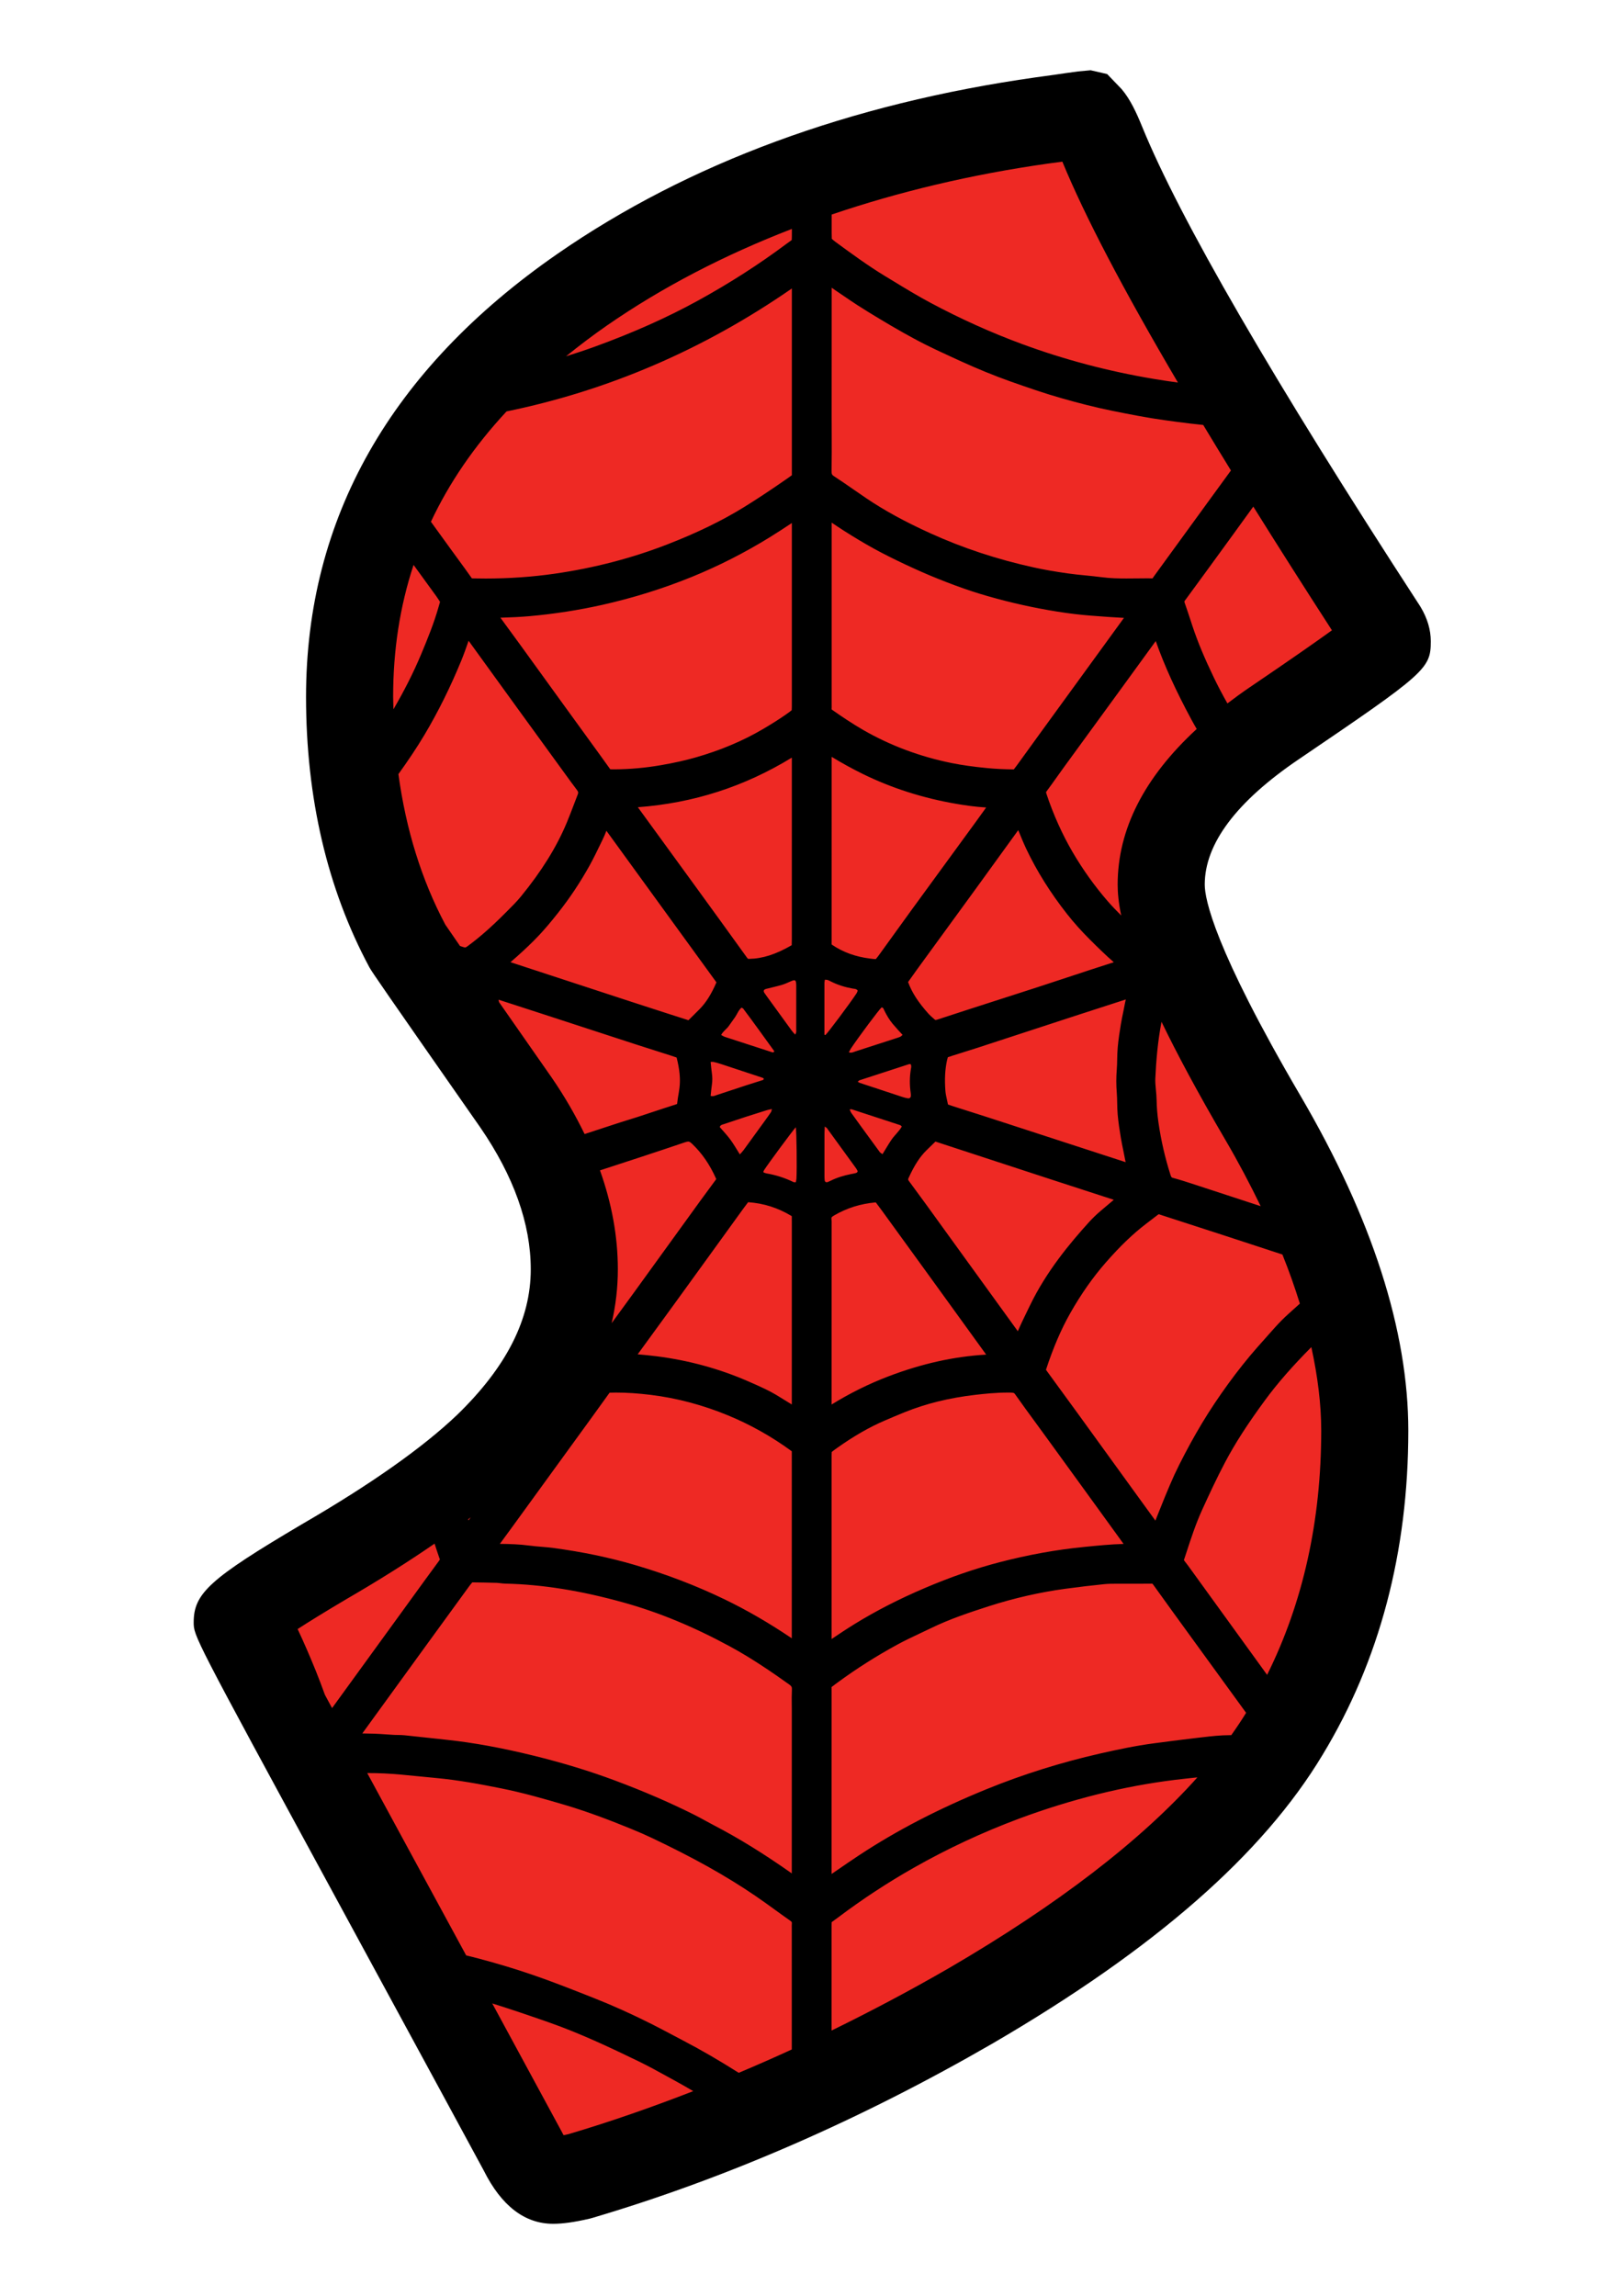 <?xml version="1.0" encoding="utf-8"?>
<!-- Generator: Adobe Illustrator 16.0.0, SVG Export Plug-In . SVG Version: 6.00 Build 0)  -->
<!DOCTYPE svg PUBLIC "-//W3C//DTD SVG 1.1//EN" "http://www.w3.org/Graphics/SVG/1.1/DTD/svg11.dtd">
<svg version="1.1" id="Layer_1" xmlns="http://www.w3.org/2000/svg" xmlns:xlink="http://www.w3.org/1999/xlink" x="0px" y="0px"
	 width="595.28px" height="841.89px" viewBox="0 0 595.28 841.89" enable-background="new 0 0 595.28 841.89" xml:space="preserve">
<g>
	<path fill="#EE2924" d="M508.812,235.182c0,1.294-13.818,11.317-41.455,30.059c-27.636,18.747-41.454,38.466-41.454,59.146
		c0,14.546,12.445,43.072,37.337,85.572c24.882,42.505,37.327,80.727,37.327,114.664c0,41.694-9.695,78.538-29.087,110.536
		c-20.363,33.943-58.835,67.392-115.387,100.362c-47.517,27.471-95.356,48.317-143.512,62.541c-4.203,0.973-7.439,1.456-9.696,1.456
		c-3.878,0-7.598-3.562-11.151-10.668c-2.591-4.845-21.174-39.11-55.754-102.779c-32.651-60.119-48.97-90.501-48.97-91.15
		c0-2.257,10.667-9.695,32.001-22.303c26.178-15.186,46.059-29.248,59.632-42.178c21.333-20.681,31.999-42.339,31.999-64.969
		c0-20.036-7.112-40.399-21.333-61.086c-26.179-37.493-39.438-56.563-39.755-57.212c-14.226-26.499-21.333-57.041-21.333-91.634
		c0-60.119,28.44-109.887,85.33-149.324c46.217-31.999,102.459-52.679,168.723-62.058c11.952-1.617,16.969-2.422,15.024-2.422
		c1.617,0,3.879,3.556,6.79,10.663c14.219,34.91,48.64,94.384,103.269,178.417C508.323,232.437,508.812,233.893,508.812,235.182z"/>
	<path fill-rule="evenodd" clip-rule="evenodd" d="M476.319,278.461c46.654-31.64,48.463-33.256,48.463-43.28
		c0-4.206-1.247-8.433-3.717-12.561l-0.317-0.509C466.926,139.316,432.65,80.19,418.868,46.347
		c-2.022-4.944-4.269-9.904-7.533-13.73l-5.261-5.459l-6.052-1.393l-4.585,0.426l-4.357,0.598c-1.99,0.301-5.365,0.785-11.047,1.554
		c-68.447,9.69-127.521,31.473-175.581,64.746C143.271,135.5,112.25,190.16,112.25,255.54c0,37.025,7.783,70.334,23.137,99.005
		c0.023,0.052,0.052,0.099,0.081,0.156c0.005,0.011,0.01,0.016,0.016,0.026c1.008,1.824,4.884,7.46,40.665,58.704
		c12.29,17.879,18.523,35.389,18.523,52.04c0,18.294-8.879,35.794-27.042,53.407c-12.609,12.009-31.663,25.442-56.745,39.988
		c-33.888,20.025-39.846,25.417-39.846,36.054c0,5.043,0,5.043,50.906,98.771c32.664,60.145,52.968,97.575,55.505,102.302
		c6.467,12.935,15.024,19.495,25.435,19.495c3.564,0,7.788-0.593,13.293-1.866l0.925-0.244
		c49.146-14.516,98.595-36.059,147.026-64.06c59.484-34.676,99.078-69.331,121.007-105.884c20.837-34.385,31.4-74.357,31.4-118.813
		c0-36.651-13.293-77.945-39.521-122.738c-31.717-54.156-35.144-72.237-35.144-77.498
		C441.872,309.415,453.466,293.964,476.319,278.461z M305.041,78.678c24.616-8.354,51.047-14.687,79.369-18.695
		c1.929-0.26,3.665-0.494,5.235-0.707c8.209,19.937,22.245,46.773,42.391,81.007c-2.755-0.369-5.656-0.801-8.921-1.347
		c-16.589-2.776-32.81-7.07-48.208-12.758c-11.349-4.18-22.661-9.28-33.631-15.149c-4.731-2.527-9.451-5.402-14.016-8.183
		l-2.631-1.596c-6.229-3.78-12.27-8.204-18.107-12.482c-0.499-0.375-0.982-0.77-1.44-1.18c-0.021-0.717-0.041-1.435-0.041-2.158
		C305.041,83.18,305.041,80.929,305.041,78.678z M305.03,153.057c0,0,0.005-35.269,0.016-47.543c0.452,0.328,0.91,0.65,1.378,0.962
		c1.019,0.686,2.038,1.378,3.047,2.069c1.699,1.154,3.399,2.318,5.125,3.431c2.688,1.737,5.428,3.4,8.173,5.048
		c2.74,1.648,5.49,3.27,8.282,4.84c2.475,1.383,5.422,3.015,8.51,4.565c2.568,1.294,5.178,2.505,7.798,3.712l1.165,0.541
		c2.9,1.336,5.802,2.672,8.734,3.935c2.952,1.264,5.926,2.49,8.926,3.634c2.989,1.144,6.015,2.204,9.046,3.249
		c3.124,1.076,6.254,2.142,9.409,3.125c3.067,0.946,6.156,1.83,9.254,2.667c3.099,0.837,6.213,1.622,9.343,2.339
		c3.124,0.712,6.265,1.347,9.409,1.955c3.244,0.629,6.488,1.248,9.748,1.778c3.156,0.515,6.327,0.951,9.504,1.367
		c3.135,0.411,6.274,0.801,9.42,1.107c3.254,5.407,6.628,10.954,10.163,16.688l-7.892,10.829l-20.182,27.751l-0.681,0.988
		l-2.022-0.016c-1.295,0-2.589,0.016-3.878,0.031c-1.259,0.016-2.517,0.026-3.774,0.026c-2.673,0-5.839-0.052-9.025-0.478
		c-1.986-0.26-3.972-0.458-5.968-0.655c-2.174-0.218-4.347-0.432-6.509-0.738c-4.799-0.686-8.745-1.383-12.404-2.188
		c-13.33-2.922-26.108-7.143-37.982-12.55c-9.306-4.237-16.74-8.303-23.405-12.799c-1.518-1.024-3.025-2.069-4.533-3.114
		c-2.401-1.664-4.804-3.337-7.258-4.928c-0.753-0.483-0.992-0.749-0.967-1.986c0.083-4.668,0.063-9.337,0.047-14.005L305.03,153.057
		z M409.619,400.877c0.094,1.19,0.114,2.396,0.141,3.592c0.025,1.435,0.057,2.87,0.182,4.294c0.26,2.921,0.707,5.791,1.154,8.463
		c0.26,1.565,0.582,3.12,0.904,4.669c0.208,1.05,0.427,2.101,0.624,3.15c0.073,0.374,0.151,0.754,0.239,1.134
		c-6.265-2.033-50.121-16.309-50.121-16.309c-2.776-0.899-5.558-1.783-8.344-2.667l-4.893-1.56c0,0-1.492-0.515-1.804-0.614
		c-0.094-0.473-0.198-0.94-0.307-1.414c-0.286-1.268-0.557-2.464-0.64-3.545c-0.333-4.264-0.141-7.944,0.593-11.266
		c0.083-0.369,0.187-0.738,0.302-1.107c0.529-0.188,1.061-0.375,1.596-0.541l3.415-1.071c1.882-0.582,3.765-1.175,5.642-1.783
		l36.271-11.858c6.108-1.985,12.223-3.966,18.341-5.937c-0.108,0.437-0.202,0.868-0.286,1.305c-0.197,1.061-0.415,2.116-0.629,3.177
		c-0.322,1.539-0.645,3.088-0.899,4.637c-0.441,2.641-0.889,5.5-1.148,8.458c-0.13,1.45-0.167,2.906-0.197,4.361
		c-0.021,1.186-0.042,2.366-0.136,3.546C409.375,395.044,409.375,397.95,409.619,400.877z M377.73,478.801l-1.051,2.163
		c-1.144,2.35-2.309,4.741-3.363,7.216c-2.35-3.244-27.033-37.358-27.033-37.358c-4.248-5.89-8.49-11.78-12.815-17.603
		c-0.489-0.65-0.468-0.687-0.167-1.352c2.101-4.622,4.144-7.752,6.624-10.148c0,0,2.62-2.558,3.176-3.093
		c0.208,0.067,33.304,10.902,42.308,13.844c4.98,1.627,23.109,7.507,23.109,7.507c-1.664,1.394-3.333,2.787-4.98,4.201
		c-1.529,1.31-2.948,2.703-4.232,4.117C392.453,455.875,383.803,466.189,377.73,478.801z M383.479,526.688l13.892,19.146
		c0,0,9.888,13.642,14.733,20.338c-4.752,0.141-9.451,0.608-14.021,1.061l-0.64,0.063c-10.038,0.998-20.379,2.869-30.745,5.563
		c-9.035,2.35-18.009,5.438-27.439,9.462c-9.493,4.044-17.936,8.375-25.827,13.235c-2.849,1.758-5.636,3.619-8.422,5.49V534.85
		c0-0.9,0-1.903,0.052-2.402c0.396-0.349,1.269-0.973,1.872-1.403c6.176-4.398,11.978-7.731,17.738-10.185
		c2.381-1.02,4.771-2.038,7.179-3.005c7.829-3.15,16.246-5.225,25.729-6.337c3.581-0.422,7.809-0.848,11.998-0.848l1.228,0.01
		c1.102,0.026,1.222,0.188,1.528,0.635c2.537,3.603,5.142,7.158,7.746,10.715L383.479,526.688z M373.01,280.613l-0.338,0.437
		c-0.275,0.348-0.557,0.702-0.816,1.082c-0.036,0-0.083,0.005-0.135,0.005c-3.239-0.016-6.488-0.171-9.66-0.473
		c-5.001-0.479-9.123-1.061-12.965-1.83c-11.636-2.345-22.563-6.431-32.487-12.145c-4.103-2.36-8.022-5.032-11.318-7.33
		c-0.244-0.177-0.316-0.275-0.271-0.328c0.037-0.546,0.031-1.097,0.016-1.648l0.006-66.727c1.492,1.014,2.974,2.002,4.471,2.958
		c4.023,2.563,7.652,4.726,11.084,6.613c3.358,1.84,7.019,3.686,11.51,5.796c4.17,1.96,8.027,3.655,11.78,5.163
		c4.513,1.819,8.567,3.316,12.404,4.58c3.728,1.232,7.788,2.396,12.415,3.582c4.19,1.065,8.422,2.007,12.576,2.797
		c4.596,0.878,8.77,1.539,12.752,2.017c3.931,0.478,7.897,0.754,11.729,1.019l1.061,0.073c1.799,0.125,3.598,0.234,5.417,0.333
		c-0.343,0.479-30.901,42.511-30.901,42.511L373.01,280.613z M391.341,335.139c2.484,3.16,5.281,6.295,8.328,9.326
		c3.025,3.016,5.885,5.823,8.838,8.391c-0.593,0.188-9.176,2.974-9.176,2.974l-8.012,2.642c-3.607,1.19-7.216,2.386-10.839,3.561
		l-13.138,4.237c-7.829,2.516-15.653,5.032-23.467,7.601c-0.396,0.135-0.624,0.156-0.718,0.156c-0.063,0-0.166,0-0.463-0.271
		l-0.515-0.458c-0.571-0.504-1.148-0.999-1.653-1.57c-3.769-4.217-6.051-7.757-7.413-11.489c-0.021-0.047-0.031-0.089-0.042-0.125
		c0.582-0.801,1.154-1.611,1.727-2.423c0.551-0.79,1.107-1.57,1.674-2.35c0,0,17.041-23.379,21.336-29.29
		c3.379-4.647,15.658-21.627,15.658-21.627c0.011,0.031,0.021,0.058,0.037,0.089c0.92,2.251,1.866,4.58,2.947,6.867
		C380.293,319.469,385.3,327.465,391.341,335.139z M305.035,277.546c3.931,2.375,7.658,4.424,11.313,6.218
		c10.585,5.214,22.168,8.921,34.422,11.016c3.036,0.52,6.836,1.097,10.933,1.336c-1.273,1.789-2.558,3.572-3.853,5.345
		c0,0-19.1,26.155-23.228,31.832c-2.018,2.766-4.019,5.547-6.021,8.328c-1.986,2.766-3.972,5.531-5.979,8.287
		c-0.343,0.473-1.004,1.377-1.394,1.804c-0.562,0-1.242-0.083-2.121-0.197c-5.334-0.666-9.883-2.319-13.917-5.048
		c-0.067-0.047-0.125-0.089-0.166-0.12c0.025-0.562,0.016-1.123,0.005-1.685C305.03,344.662,305.025,295.284,305.035,277.546z
		 M323.341,369.424c0.629,0.037,0.748,0.587,0.951,1.014c0.863,1.789,1.855,3.494,3.13,5.022c0.681,0.811,1.388,1.596,2.095,2.386
		c0.468,0.515,0.951,1.019,1.534,1.648c-0.344,0.291-0.557,0.562-0.838,0.691c-0.515,0.234-1.065,0.39-1.601,0.567
		c-4.971,1.612-9.945,3.234-14.926,4.83c-0.65,0.208-1.279,0.619-2.34,0.338c0.302-0.582,0.483-1.024,0.749-1.419
		C314.846,380.357,322.332,370.334,323.341,369.424z M312.413,406.798c5.932,1.924,11.858,3.868,17.779,5.813
		c0.182,0.063,0.312,0.271,0.572,0.499c-1.009,1.799-2.61,3.125-3.754,4.788c-1.148,1.689-2.163,3.468-3.327,5.339
		c-0.396-0.296-0.785-0.468-1.009-0.77c-2.271-3.077-4.518-6.176-6.769-9.264c-1.217-1.664-2.423-3.322-3.607-5.001
		c-0.266-0.375-0.416-0.827-0.666-1.342C312.018,406.824,312.236,406.741,312.413,406.798z M315.355,397.107
		c-0.198-0.067-0.369-0.208-0.76-0.426c0.328-0.281,0.458-0.468,0.646-0.53c6.046-1.976,12.103-3.951,18.153-5.911
		c0.188-0.058,0.406-0.005,0.599-0.005c0.399,0.66,0.182,1.3,0.083,1.903c-0.474,2.891-0.474,5.771-0.053,8.666
		c0.053,0.349,0.078,0.702,0.058,1.056c-0.026,0.655-0.473,1.019-1.154,0.894c-0.624-0.109-1.247-0.26-1.851-0.458
		C325.831,400.581,320.59,398.844,315.355,397.107z M411.236,335.721c-1.825-1.81-3.52-3.587-5.059-5.365
		c-4.73-5.479-9.01-11.463-12.716-17.79c-3.868-6.613-7.128-13.865-9.686-21.564c-0.13-0.385-0.12-0.541-0.011-0.687
		c1.315-1.763,2.589-3.556,3.863-5.344c0.868-1.216,1.736-2.438,2.614-3.65l21.362-29.311l12.3-16.927
		c3.161,8.994,7.445,18.388,13.299,29.207c0.54,1.008,1.144,2.027,1.726,3.036c-19.235,17.713-28.998,36.828-28.998,57.062
		C409.932,327.283,410.223,330.917,411.236,335.721z M292.036,361.064c0.013,0.286,0.008,0.567,0.008,0.848
		c0.002,5.105,0.008,10.2-0.008,15.295c0,0.676,0.169,1.403-0.39,2.178c-0.483-0.546-0.922-0.972-1.281-1.471
		c-2.545-3.483-5.074-6.987-7.606-10.481c-0.788-1.092-1.596-2.168-2.357-3.275c-0.538-0.78-0.307-1.295,0.647-1.534
		c1.916-0.488,3.855-0.91,5.752-1.466c1.144-0.338,2.235-0.868,3.34-1.347C291.651,359.157,291.966,359.354,292.036,361.064z
		 M220.062,429.184l0.153-0.047c10.174-3.311,20.694-6.742,31.011-10.246c0.637-0.219,1.024-0.26,1.237-0.26
		c0.18,0,0.522,0,1.362,0.795c3.631,3.457,6.509,7.627,8.793,12.764c0.037,0.083,0.063,0.145,0.081,0.187
		c-0.039,0.063-0.099,0.161-0.197,0.291c-3.681,4.939-7.289,9.94-10.896,14.937c0,0-15.701,21.726-18.768,25.947
		c-2.826,3.894-5.662,7.777-8.498,11.666c1.502-6.499,2.272-13.08,2.272-19.745C226.612,453.447,224.392,441.328,220.062,429.184z
		 M290.373,260.442c-0.421,0.379-1.474,1.123-2.202,1.632c-2.378,1.664-4.996,3.322-8.484,5.371
		c-7.276,4.268-15.516,7.735-24.494,10.299c-3.826,1.097-7.998,2.027-12.76,2.849c-5.656,0.978-11.32,1.497-16.933,1.528
		l-1.671-0.021l-3.675-5.116l-13.889-19.152l-15.529-21.465c-1.375-1.898-6.184-8.459-7.198-9.852h0.083
		c3.454-0.114,7.026-0.239,10.582-0.562c9.035-0.8,18.032-2.204,26.74-4.154c11.297-2.537,22.36-5.994,32.885-10.278
		c9.766-3.982,19.339-8.848,28.456-14.473c2.753-1.695,5.448-3.473,8.146-5.251v66.04
		C290.43,258.877,290.43,259.943,290.373,260.442z M290.427,277.827l-0.005,66.487c0,0.769-0.013,1.533-0.044,2.303
		c-5.862,3.379-10.694,4.929-15.648,5.012c-0.271-0.005-0.38-0.042-0.38-0.042c-0.013,0-0.143-0.093-0.379-0.421
		c-6.415-8.937-12.882-17.837-19.352-26.742c0,0-20.548-28.24-20.668-28.406C254.392,294.474,272.993,288.484,290.427,277.827z
		 M220.322,309.337l0.761-1.575c0.504-1.04,0.936-2.08,1.334-3.109c1.64,2.256,26.604,36.651,26.604,36.651
		c4.521,6.239,9.043,12.478,13.751,18.935c-1.872,4.325-3.754,7.33-6.096,9.742c-0.72,0.738-1.456,1.466-2.189,2.184
		c-0.634,0.624-1.268,1.248-1.98,1.96l-7.094-2.272c-4.588-1.477-9.178-2.958-13.759-4.456c0,0-44.205-14.489-44.423-14.551
		c0.884-0.759,1.744-1.507,2.589-2.267c2.517-2.272,5.194-4.741,7.757-7.465c2.163-2.298,4.385-4.908,6.99-8.204
		c2.253-2.854,4.323-5.693,6.147-8.438c2.012-3.021,3.894-6.119,5.599-9.196C217.764,314.645,219.063,311.946,220.322,309.337z
		 M261.096,393.552c-0.195-1.32-0.294-2.651-0.452-4.133c0.465,0,0.808-0.068,1.115,0.01c0.962,0.244,1.924,0.504,2.862,0.816
		c4.983,1.633,9.958,3.286,14.934,4.939c0.198,0.063,0.375,0.182,0.546,0.27c0.114,0.53-0.299,0.608-0.598,0.702
		c-1.887,0.608-3.79,1.18-5.672,1.794c-3.637,1.19-7.266,2.412-10.902,3.597c-0.658,0.218-1.294,0.614-2.288,0.322
		c0.159-1.435,0.263-2.771,0.463-4.091C261.314,396.359,261.309,394.966,261.096,393.552z M247.311,478.209
		c4.019-5.532,8.027-11.074,12.033-16.621l13.291-18.377c0.577-0.791,1.165-1.576,1.762-2.351
		c5.708,0.396,10.917,2.049,15.911,5.054c0.036,0.025,0.07,0.047,0.101,0.067c-0.015,0.493-0.007,0.993,0.003,1.492l0.01,0.696
		c0,0,0,46.602-0.01,66.867c-1.547-0.937-3.091-1.872-4.619-2.839c-3.497-2.204-7.172-3.811-10.725-5.365l-0.587-0.26
		c-10.548-4.616-21.872-7.716-33.649-9.212c-2.306-0.292-4.625-0.516-6.943-0.718C233.888,496.644,244.306,482.352,247.311,478.209z
		 M272.723,421.766c-0.361,0.494-0.806,0.931-1.359,1.56c-1.292-2.033-2.293-3.821-3.499-5.448c-1.201-1.627-2.612-3.099-3.883-4.58
		c0.268-0.791,0.881-0.863,1.398-1.029c2.742-0.926,5.49-1.846,8.245-2.74c2.547-0.826,5.11-1.632,7.671-2.428
		c0.515-0.161,1.055-0.239,1.825-0.405c-0.166,0.551-0.189,0.904-0.361,1.159c-0.707,1.056-1.456,2.085-2.199,3.114
		C277.953,414.57,275.346,418.173,272.723,421.766z M283.024,385.811c-5.716-1.846-11.427-3.696-17.13-5.567
		c-0.447-0.146-0.845-0.427-1.391-0.707c0.715-1.394,1.986-2.147,2.789-3.275c0.775-1.097,1.562-2.184,2.327-3.286
		c0.788-1.138,1.229-2.516,2.337-3.452c0.268,0.135,0.509,0.187,0.621,0.333c3.904,5.178,7.666,10.46,11.43,15.664
		C283.692,386.086,283.331,385.909,283.024,385.811z M222.64,119.348c20.358-14.099,43.077-25.848,67.8-35.403
		c0,0.473,0,1.04,0,1.466c0,0.671,0.002,1.913-0.049,2.61c-0.185,0.135-1.456,1.035-1.944,1.404
		c-9.966,7.455-20.853,14.442-32.357,20.764c-11.369,6.249-23.773,11.791-37.925,16.938c-3.46,1.258-6.992,2.423-10.562,3.535
		C212.368,126.813,217.33,123.028,222.64,119.348z M185.789,150.873c37.158-7.626,72.198-22.604,104.643-45.084
		c0,0,0.008,68.109,0,68.489c-0.403,0.307-1.058,0.759-1.695,1.206l-0.39,0.271c-5.807,4.034-10.676,7.252-15.318,10.127
		c-8.146,5.042-17.447,9.565-28.43,13.818c-12.919,5.011-26.734,8.599-41.057,10.667c-8.224,1.186-16.763,1.789-25.377,1.789
		c-1.352,0-2.709-0.011-4.292-0.047l-0.585-0.01l-0.197,0.005c-0.023-0.031-0.052-0.073-0.083-0.114
		c-1.669-2.371-3.382-4.715-5.095-7.06l-2.521-3.457c0,0-3.273-4.523-7.341-10.143C164.791,176.976,174.029,163.517,185.789,150.873
		z M144.191,255.54c0-17.12,2.488-33.215,7.494-48.38l8.342,11.484l0.283,0.416c0.283,0.416,0.811,1.186,1.086,1.653
		c-0.073,0.281-0.179,0.603-0.296,1.014l-0.257,0.889c-1.674,5.916-4.055,11.76-6.348,17.239
		c-2.95,7.055-6.423,13.797-10.187,20.249C144.279,258.576,144.191,257.084,144.191,255.54z M171.419,347.033
		c-0.26,0.187-0.611,0.416-0.816,0.416c-0.088,0-0.296-0.021-0.681-0.151c-0.4-0.135-0.803-0.26-1.201-0.395
		c-2.654-3.826-4.629-6.691-5.383-7.819c-8.757-16.475-14.463-34.993-17.21-55.206c3.426-4.772,6.68-9.566,9.6-14.479
		c4.985-8.386,9.511-17.515,13.446-27.117c1.001-2.438,1.864-4.913,2.698-7.305c0.541,0.738,17.559,24.263,17.559,24.263
		c4.959,6.842,17.509,24.107,17.509,24.107c1.531,2.116,3.065,4.232,4.648,6.311c0.608,0.801,0.527,1.123,0.33,1.633l-1.264,3.301
		c-0.912,2.397-1.825,4.799-2.813,7.169c-3.707,8.875-9.181,17.686-16.74,26.94c-1.505,1.851-3.229,3.566-5.053,5.391l-0.933,0.931
		C180.143,340.015,175.792,343.831,171.419,347.033z M183.052,367.511c-0.076-0.307-0.141-0.613-0.216-0.92
		c5.656,1.819,11.313,3.655,16.963,5.5l33.272,10.855c2.815,0.915,5.635,1.809,8.458,2.703l4.777,1.523c0,0,1.528,0.525,1.864,0.634
		c1.105,4.403,1.432,7.803,1.061,10.975c-0.156,1.32-0.387,2.63-0.616,3.941l-0.266,2.09c0,0-0.114,0.083-0.444,0.187
		c-2.896,0.915-5.778,1.872-8.661,2.828c-1.817,0.603-3.634,1.206-5.456,1.798c-1.014,0.333-2.033,0.645-3.049,0.952
		c-1.095,0.333-2.189,0.666-3.275,1.024l-13.049,4.269c-3.346-6.883-7.294-13.767-12.012-20.629
		C198.336,389.414,190.6,378.34,183.052,367.511z M187.899,559.923l22.852-31.474c4.252-5.844,8.505-11.687,12.812-17.707
		c0,0,0.112-0.036,0.411-0.041c0.684-0.021,1.37-0.031,2.054-0.031c3.894,0,8.05,0.28,12.703,0.848
		c9.521,1.169,19.054,3.701,28.333,7.532c8.186,3.38,15.994,7.768,23.21,13.049c0.055,0.042,0.102,0.083,0.133,0.104
		c-0.013,0.566-0.005,1.133,0.002,1.699c0,0,0.011,48.941-0.002,66.883c-8.29-5.604-16.41-10.314-24.694-14.313
		c-10.335-4.996-21.455-9.248-33.054-12.638c-9.246-2.704-18.944-4.726-29.648-6.177c-1.534-0.207-3.078-0.332-4.625-0.457
		c-1.388-0.114-2.776-0.229-4.151-0.416c-3.686-0.499-7.336-0.598-10.897-0.635C183.901,565.382,187.899,559.923,187.899,559.923z
		 M172.657,556.419c-0.426,0.587-0.756,1.045-0.809,1.112c-0.046-0.13-0.096-0.239-0.146-0.369
		C172.03,556.912,172.332,556.668,172.657,556.419z M121.794,626.373c-0.915-1.699-1.793-3.326-2.63-4.881
		c-1.048-2.891-2.111-5.75-3.26-8.589c-2.288-5.656-4.513-10.767-6.74-15.513c4.058-2.626,9.771-6.177,17.86-10.959
		c12.145-7.045,22.844-13.798,32.36-20.364c0.034,0.104,0.07,0.203,0.104,0.308c0.574,1.762,1.151,3.524,1.843,5.5
		c0,0.005-0.036,0.125-0.229,0.385c-3.728,5.063-7.416,10.152-11.104,15.248C149.998,587.508,126.297,620.182,121.794,626.373z
		 M208.531,782.607c-0.678,0.15-1.287,0.28-1.827,0.39c-0.263-0.474-0.559-1.024-0.887-1.68c-1.76-3.29-10.649-19.692-25.279-46.648
		c6.896,2.163,13.777,4.497,20.774,6.951c11.466,4.023,22.49,9.238,32.802,14.233c3.67,1.778,7.356,3.816,10.922,5.781l3.348,1.841
		c1.947,1.065,3.915,2.22,5.88,3.363C239.009,772.776,223.75,778.1,208.531,782.607z M290.406,751.56
		c-6.478,2.979-12.96,5.823-19.449,8.563c-7.031-4.45-13.704-8.333-20.233-11.744l-3.933-2.079
		c-2.609-1.383-5.219-2.766-7.858-4.097c-7.117-3.582-14.203-6.774-21.06-9.482l-1.477-0.583
		c-6.771-2.672-13.774-5.438-20.813-7.859c-6.35-2.194-13.064-4.222-20.53-6.197c-1.331-0.354-2.724-0.676-4.073-1.02
		c-6.267-11.541-13.259-24.418-20.966-38.611c-5.769-10.621-10.834-19.958-15.326-28.25c2.062,0.011,4.123,0.026,6.179,0.13
		c4.13,0.198,8.378,0.624,12.487,1.04c2.051,0.208,4.102,0.416,6.155,0.598c8.407,0.744,16.857,2.355,24.117,3.801
		c8.04,1.602,15.976,3.878,23.41,6.072c9.137,2.697,17.886,6.135,24.486,8.838c2.773,1.128,5.154,2.173,7.289,3.182
		c15.415,7.299,27.545,14.072,38.177,21.325c2.334,1.585,4.619,3.244,6.906,4.897c1.958,1.424,3.917,2.838,5.903,4.221
		c0.673,0.469,0.663,0.645,0.629,1.113c-0.041,0.561-0.036,1.123-0.023,1.689C290.404,707.105,290.409,730.78,290.406,751.56z
		 M290.398,625.261l0.018,2.267c0,0-0.002,43.66-0.013,59.464c-10.216-7.2-19.337-12.831-28.427-17.571
		c-1.04-0.541-2.066-1.103-3.096-1.664c-1.481-0.816-2.966-1.633-4.479-2.381c-8.986-4.481-18.401-8.547-28.791-12.426
		c-9.402-3.509-19.228-6.509-30.039-9.165c-11.51-2.828-21.84-4.716-31.58-5.766l-4.793-0.52c-3.629-0.396-7.26-0.79-10.892-1.165
		c-0.806-0.083-1.619-0.094-2.436-0.099c-0.411-0.005-0.824-0.005-1.235-0.026c-0.904-0.052-1.809-0.113-2.711-0.176
		c-1.539-0.109-3.078-0.219-4.611-0.271c-1.477-0.052-2.953-0.073-4.429-0.094c1.565-2.163,24.187-33.335,24.187-33.335
		c5.001-6.888,10.008-13.771,15.022-20.654c0.354-0.483,0.733-0.951,1.141-1.409c2.995,0.031,5.986,0.089,8.981,0.177
		c0.375,0.011,0.746,0.063,1.118,0.104c0.681,0.088,1.359,0.166,2.046,0.182c13.506,0.302,27.676,2.563,43.313,6.92
		c12.963,3.607,25.789,8.91,39.217,16.21c7.871,4.273,15.313,9.398,21.552,13.85c0.884,0.629,1.04,0.945,0.987,2.021
		C290.357,621.57,290.375,623.421,290.398,625.261z M292.119,432.221c-0.023,0.415-0.143,0.815-0.234,1.314
		c-0.34-0.016-0.642,0.047-0.863-0.063c-3.138-1.533-6.426-2.583-9.865-3.171c-0.343-0.058-0.67-0.202-1.001-0.317
		c-0.052-0.021-0.083-0.104-0.195-0.249c0.088-0.192,0.172-0.452,0.314-0.676c1.489-2.319,10.343-14.317,11.604-15.69
		C292.179,415.127,292.33,428.238,292.119,432.221z M302.385,360.415c0.002-0.344,0.099-0.687,0.166-1.154
		c0.408,0.042,0.751,0.021,1.053,0.114c0.397,0.135,0.771,0.354,1.151,0.546c2.548,1.284,5.245,2.116,8.048,2.604
		c0.608,0.104,1.294,0.021,1.793,0.754c-0.146,0.317-0.254,0.723-0.478,1.056c-2.443,3.712-10.671,14.702-11.403,15.248
		c-0.026,0.016-0.123-0.057-0.336-0.156C302.379,373.142,302.377,366.778,302.385,360.415z M303.689,433.432
		c-0.699,0.265-1.149,0.025-1.225-0.671c-0.058-0.562-0.065-1.128-0.065-1.694c-0.005-2.693-0.002-5.381-0.002-8.074
		c0-2.479-0.005-4.954,0.005-7.434c0.003-0.702,0.05-1.398,0.091-2.438c0.471,0.327,0.679,0.41,0.79,0.562
		c3.588,4.923,7.164,9.846,10.73,14.779c0.239,0.338,0.406,0.729,0.562,1.02c-0.146,0.65-0.634,0.66-1.019,0.77
		c-0.479,0.13-0.973,0.192-1.456,0.296c-2.578,0.525-5.084,1.259-7.45,2.443C304.339,433.146,304.021,433.302,303.689,433.432z
		 M306.028,445.664c4.638-2.693,9.618-4.242,15.191-4.741c0.779,1.014,1.549,2.054,2.381,3.202
		c5.771,7.955,11.546,15.908,17.312,23.873c0,0,20.634,28.541,20.79,28.749c-11.91,0.707-23.681,3.333-35.954,8.017
		c-7.117,2.719-14.073,6.171-20.738,10.283l0.016-66.134c0.016-0.598,0.021-1.19-0.058-1.772
		C304.896,446.517,304.874,446.33,306.028,445.664z M348.097,721.698c-14.286,8.261-28.671,15.856-43.098,22.921v-37.03
		c0-1.04,0-2.11,0.042-2.725c0.218-0.166,1.715-1.237,2.271-1.653c8.791-6.639,18.118-12.768,27.704-18.211
		c12.373-7.034,25.412-13.116,38.752-18.086c9.493-3.535,19.256-6.562,29.03-8.989c9.259-2.303,18.674-4.055,27.99-5.214
		c2.791-0.349,5.594-0.635,8.396-0.937C418.338,675.091,387.857,698.521,348.097,721.698z M451.6,636.298
		c-0.058,0-0.109,0.005-0.161,0.005h-0.385c-3.411,0-6.748,0.385-9.977,0.76l-1.7,0.197c-4.887,0.551-9.764,1.195-14.64,1.84
		l-1.388,0.178c-6.899,0.904-13.652,2.35-19.917,3.773c-14.358,3.266-28.344,7.663-41.579,13.06
		c-17.635,7.195-32.888,15.098-46.623,24.144c-2.828,1.861-5.62,3.784-8.412,5.703c-0.603,0.416-1.206,0.831-1.814,1.247
		l-0.005-13.158c0-17.582,0-35.175,0.016-52.757l-0.005-1.342c-0.006-0.529-0.021-0.945-0.011-1.294
		c0.396-0.317,1.061-0.816,1.716-1.294l0.645-0.469c6.769-4.98,14.12-9.639,21.855-13.85c2.662-1.45,5.392-2.734,8.276-4.096
		c1.342-0.624,2.678-1.259,4.009-1.903c6.8-3.307,13.917-5.688,21.221-8.037c9.307-2.984,18.763-5.137,28.11-6.399
		c5.021-0.676,9.686-1.228,14.244-1.685c1.414-0.141,2.875-0.151,4.638-0.151h8.578c1.356,0,2.714-0.01,4.367-0.025
		c0,0,0.093,0.067,0.275,0.316c4.772,6.665,9.592,13.299,14.411,19.933c0,0,12.222,16.823,19.698,27.116
		C455.368,630.834,453.544,633.563,451.6,636.298z M480.967,494.008c2.329,10.657,3.629,20.909,3.629,30.615
		c0,33.096-6.69,63.123-19.849,89.564l-27.657-38.216c-0.91-1.264-1.82-2.526-2.87-3.848l0.77-2.323
		c1.846-5.667,3.593-11.012,5.947-16.168c2.434-5.334,5.282-11.511,8.386-17.375c3.665-6.936,8.188-13.964,14.655-22.781
		C468.662,507.098,474.261,500.745,480.967,494.008z M476.762,478.042l-0.453,0.416l-1.782,1.596
		c-1.492,1.337-2.989,2.673-4.403,4.092c-1.622,1.638-3.156,3.369-4.685,5.095l-1.658,1.871c-1.768,1.981-3.535,3.962-5.24,6
		c-1.861,2.225-3.671,4.502-5.428,6.811s-3.457,4.658-5.116,7.028c-1.658,2.381-3.274,4.794-4.834,7.247
		c-1.555,2.449-3.047,4.939-4.492,7.455c-1.445,2.512-2.828,5.054-4.169,7.616c-1.3,2.479-2.568,4.985-3.754,7.533
		c-1.211,2.631-2.318,5.308-3.431,7.979c-0.655,1.586-1.29,3.182-1.924,4.778l-1.258,3.15c-0.125,0.307-0.239,0.613-0.354,0.92
		c-2.215-3.03-4.42-6.077-6.624-9.118l-21.632-29.878c-2.531-3.483-11.193-15.356-11.193-15.356
		c-0.218-0.322-0.446-0.64-0.696-0.957c0.011-0.036,0.021-0.083,0.042-0.135c2.692-8.137,5.505-14.682,8.848-20.598
		c3.926-6.936,8.308-13.185,13.033-18.586c5.246-5.999,9.951-10.518,14.791-14.213l4.273-3.271c0.239-0.187,0.374-0.233,0.405-0.244
		l0.239,0.073c0.271,0.108,0.546,0.202,0.915,0.307c0,0,17.468,5.656,22.484,7.288l21.694,7.102
		C472.836,466.174,474.926,472.157,476.762,478.042z M449.452,418.027c4.855,8.287,9.088,16.355,12.939,24.289l-24.252-7.938
		c-2.568-0.843-5.229-1.711-7.943-2.438c-0.447-0.125-0.583-0.156-0.884-1.092c-1.986-6.197-3.473-12.664-4.419-19.235
		c-0.405-2.839-0.629-5.531-0.676-8.235c-0.021-1.269-0.136-2.542-0.261-3.816c-0.135-1.45-0.27-2.818-0.207-4.065
		c0.291-6.353,0.868-13.496,2.267-20.8C431.673,386.398,439.227,400.565,449.452,418.027z M445.21,248.464
		c-3.462-7.185-5.927-13.122-7.777-18.679l-0.832-2.542c-0.717-2.168-1.435-4.341-2.193-6.499l0.047-0.312
		c6.015-8.172,11.973-16.381,17.94-24.59l2.506-3.462c1.596-2.199,3.192-4.403,4.783-6.603
		c8.854,14.183,18.435,29.264,28.843,45.359c-5.609,4.05-14.868,10.538-30.132,20.889c-2.881,1.95-5.584,3.931-8.204,5.922
		C448.36,254.719,446.697,251.563,445.21,248.464z"/>
</g>
</svg>
